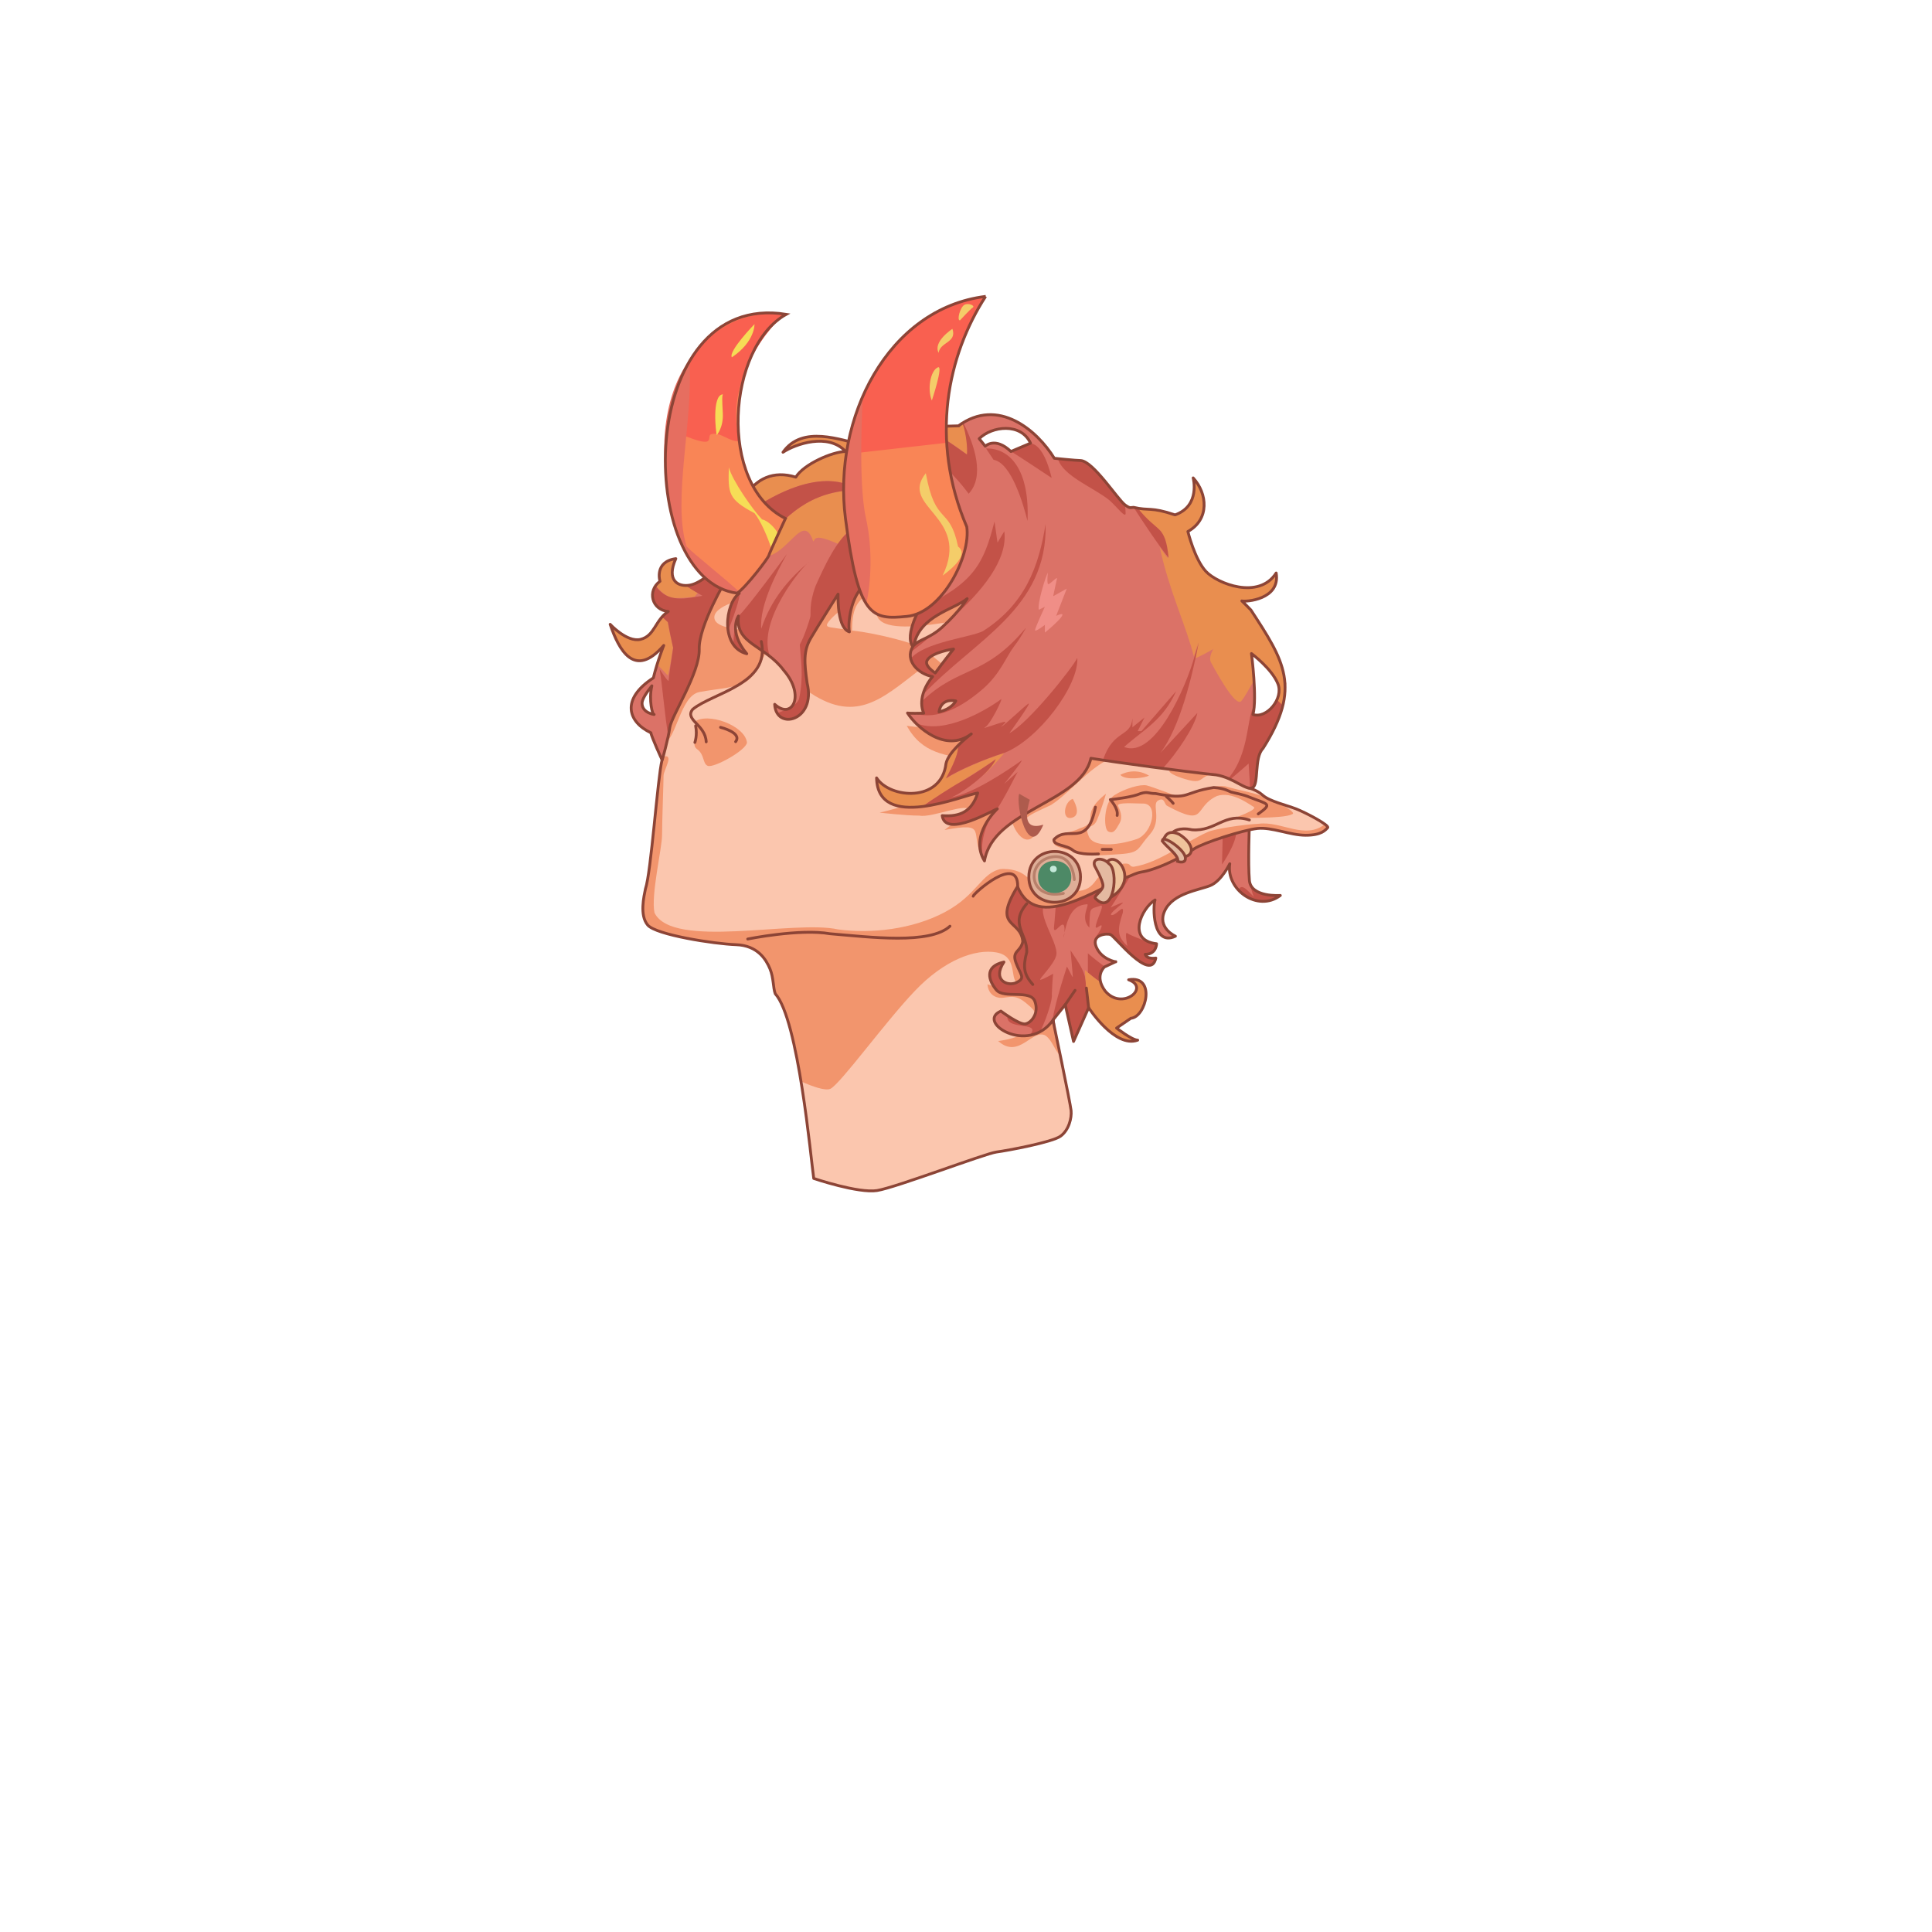<svg xmlns="http://www.w3.org/2000/svg" xml:space="preserve" id="a" x="0" y="0" style="enable-background:new 0 0 1024 1024" version="1.1" viewBox="0 0 1024 1024"><style>.st0{fill:#db7267}.st1{fill:#c35248}.st2{fill:#e98e4f}.st3{fill:none;stroke:#8c4436;stroke-width:1.498;stroke-linecap:round;stroke-linejoin:round;stroke-miterlimit:10}.st5{fill:#f2956d}.st9{fill:none;stroke:#8c4436;stroke-width:1.498;stroke-miterlimit:10}.st10{fill:#f98556}.st15{fill:#f96050}.st16{fill:#e66e60}.st17{fill:#f4cd69}.st18{fill:#f6dd56}.st19{fill:#e4baa1;stroke:#8c4436;stroke-width:1.498;stroke-miterlimit:10}</style><path d="M662.2 437s-.8 20.4 0 29.6 16.4 8 16.4 8c-12 9.1-28.9-3.1-26.8-16.8 0 0-4.4 9.2-10.4 11.6s-19.6 4-24 13.2 5.6 13.6 5.6 13.6c-12.3 5.8-12-16.2-10.8-19.2-7.1 4.3-15.2 21.4.8 23.2 0 0 0 5.6-6 5.6.8 2.8 5.6 2 5.6 2-2.7 13.3-22.2-12.2-24-12.4-1.2-.8-10.4-.4-7.6 6.4 2.8 6.8 10.4 8 10.4 8l-6 2.8s-5.6 4.8.4 12.8c9 10.6 24-1.9 12.4-6 0 0 9.2-2.4 9.2 8s-8 12.4-8 12.4l-7.6 5.2s8.2 6.4 11.2 6.4c-12 4.4-26-17.2-26-17.2l-8 17.9-4.4-19.6-6.4 8s2.8 14-8.4 18-40.4 4.8-44.8-2-8.8-30.8-13.2-55.9c-4.4-25.2-10-45.1-2.8-52.3 52-43 127.3-19.8 173.2-11.3z" class="st0"/><path d="M661.3 475.8c10.8 4.8 17.2-1.2 17.2-1.2s-12.7 1-15.8-5.6c.8 3.8 1.5 5.6 1.9 6.4-2.6-2.5-6.9-8.4-8.3-3.1 1.4 1.4 3 2.6 5 3.5zM655.3 439.8l-7.2-1.2c.1 1.4-.4 17.8-.4 19.6 0 0 8.1-11.6 7.6-18.4zM563.8 496.5c.2-.4.3-1.3.4-2.3-.4 1.7-.6 2.8-.4 2.3z" class="st1"/><path d="M558.2 516.1s-5.6 3.2-6.8 3.2 7.2-8 8.4-12.8c2.1-7.4-16.9-29.5 0-29.2 0 0-.8 10.8-1.2 14.4 0 5.2 6.2-7.9 5.6 2.5 1.7-7.2 3.8-14.3 11.6-14.9 2.6-.8-3.9 7 1.6 12.4 0 0 0-5.2.4-8s2.4-2.4 5.2-3.6-.8 5.2-2 9.6 2.3.1 2.8.8c.5.7-1.2 3.6-2.4 5.2-.3.4-.5 1.1-.5 2 1.5-2.9 6.8-2.9 7.7-2.3 1.8.2 21.3 25.7 24 12.4 0 0-4.8.8-5.6-2 6 0 6-5.6 6-5.6-2.3.2-14.5-4.6-15.5-5.6-1.6-1.2 0 6.8 0 6.8-5.6-5.3-5.3-8.7-2.4-17.6.8-5.2-3 1-5.6 1.2s2.8-4 5.2-6-6 2-6 2 11.6-17.6 13.6-23.1l-10-8s-6-1.6-9.2-2.4c-23.6.5-42.4-.3-60 28.4-9.6 15.6-4.8 28.7-5.6 39.9-.8 11.2 7.6 9.6 16 14.8s.4 3.6.4 8.4c0 7.7 20.2 1.6 10.8 10.8 1.8 12.9 13.7-17.9 12.8-22.8.3-8.5.7-10.9.7-10.9z" class="st1"/><path d="M567.4 503.7s1.2 12.8 1.2 14-3.2-6.4-3.2-5.2c-.2 1.4-9.5 27-8.4 39.3 2.4-5.3 1.2-11.4 1.2-11.4l6.4-8L569 552l7.8-17.4c-2.1-18.6.5-16.2-9.4-30.9zM585.4 512.5l.2-.1c-4.6-3.3-9-7.1-9-7.1v10.2c1.7 1.4 4.4 3.6 6.8 5.1-1.5-5.1 2-8.1 2-8.1z" class="st1"/><path d="M598.2 519.3c14.5 7.6-11.6 17.1-14.8 1.3-2.9-1.7-6.4-4.7-8.4-6.5.3 5 .8 12.4 1.8 20.5l.2-.5s14 21.6 26 17.2c-3 0-11.2-6.4-11.2-6.4l7.6-5.2s8-2 8-12.4-9.2-8-9.2-8z" class="st2"/><path d="M662.2 437s-.8 20.4 0 29.6 16.4 8 16.4 8c-12 9.1-28.9-3.1-26.8-16.8 0 0-4.4 9.2-10.4 11.6s-19.6 4-24 13.2 5.6 13.6 5.6 13.6c-12.3 5.8-12-16.2-10.8-19.2-7.1 4.3-15.2 21.4.8 23.2 0 0 0 5.6-6 5.6.8 2.8 5.6 2 5.6 2-2.7 13.3-22.2-12.2-24-12.4-1.2-.8-10.4-.4-7.6 6.4 2.8 6.8 10.4 8 10.4 8M591.4 509.7l-6 2.8M585.4 512.5s-5.6 4.8.4 12.8c9 10.6 24-1.9 12.4-6 14.7-2.6 9.3 19.8 1.2 20.4M599.4 539.7l-7.6 5.2M591.8 544.9s8.2 6.4 11.2 6.4c-12 4.4-26-17.2-26-17.2M577 534.1l-8 17.9-4.4-19.5-6.4 8" class="st3"/><path d="M558.2 540.5s2.8 14-8.4 18-40.4 4.8-44.8-2-8.8-30.8-13.2-55.9c-4.4-25.2-10-45.1-2.8-52.3 52-43.1 127.2-19.7 173.1-11.2" class="st3"/><path d="M661.3 417.5s4.4.8 8 4 12.4 5.2 17.6 7.2c5.2 2 18 8.8 16.8 10s-3.2 4-11.6 4c-8.4 0-18-4.4-25.6-3.6s-28.8 7.6-33.6 10.8c-4.8 3.2-12.8 7.6-20.8 10.4s-6 .8-13.2 4c-17.3 6-49.4 30.4-59.6 5.6-13.7 22.3 1.9 17.1 2.8 29.2-1.2 5.6-6 4.8-3.6 11.2s5.2 8 .4 10.4-13.2-1.2-6.8-10.8c-10.8 2.4-8 10-4 14.8s18-.4 20.4 6-2 11.6-5.2 12-12.8-6.8-12.8-6.8c-13.5 5.7 14.3 23.5 27.6 4.8 0 0 9.2 43.9 9.6 47.9.4 4-1.2 10.4-5.6 13.6-4.4 3.2-28 7.6-34 8.4-6 .8-53.2 18.8-63.2 20.4-10 1.6-33.6-6.4-33.6-6.4-1.5-10.1-8.1-84.4-20.4-97.9-1.2-3.2-.8-8.4-2.8-13.2s-6.4-12.4-18-12.8-42.4-5.2-46.8-10.4c-4.4-5.2-2-15.2-1.2-19.2 3-8.6 6.4-58.7 8.8-68.3-1-17.7 8-83.9 30.4-95.4 67.6-20.5 115.2-47.4 172.3 23.9 22 22.6 90.8 63.2 107.7 86.2z" style="fill:#fbc6ae"/><path d="M703.7 438.6c.3-.3-.3-1-1.4-1.8-10.6 8.5-23.2-1.7-35-.2-8.4.4-24 2.8-27.2 4.4-12.8 5.7-25.5 16.2-39.2 18.4-3.2 0-.4-2.8-8-1.2-13.3 3.1-10.2 12.6-20.8 14-2.8-.8-.8-9.6-6.4-7.6-23 13.8-14.2-4.7-35.2-4-10.4 2-12.4 13.6-29.6 22.8-17.2 9.2-39.2 11.6-56.8 9.2-23.2-5.2-87.6 10.7-97.2-8.8-2-9.2 4-34.3 4-41.1 0-6.8.8-28.4.8-31.5 0-3.2 6.3-12.3-.7-10-2.2 10.8-5.9 60.1-8.9 69.9-.8 4-3.2 14 1.2 19.2 4.4 5.2 35.2 10 46.8 10.4 18.2 1.4 18.6 15 20.8 26 6.6 11.4 11.6 25.2 13.7 46.5 6.1 2.7 12.9 5.1 15.5 3.9 5.2-2.4 29.2-35.6 44.8-51.9 15.6-16.4 32-22.4 43.2-20.4 11.2 2 7.2 13.2 10.8 16 4.8-2.4 2-4-.4-10.4s2.4-5.6 3.6-11.2c-.9-12.1-16.4-6.9-2.8-29.2 10.3 24.8 42.3.4 59.6-5.6 7.2-3.2 5.2-1.2 13.2-4 18.7-7.8 33.5-18.7 54.4-21.2 9.1-.8 31.2 8.4 37.2-.6zM558.2 540.5s-7.7 9.9-18.3 8.5c-3.7 1.9-11.7 3-10.9 2.7 11.1 10.1 18.2-6.8 25.2-2.8 3.6 2.6 4.8 7.9 8 10.9-2.1-10.3-4-19.3-4-19.3z" class="st5"/><path d="M528.2 528.5c4.8 1.6 8.4-2.8 15.2 2.8 4.2 3.4 5.5 4.9 5.1 6.6 5.4-17.5-16.3-6-21.5-15l-3.6-1.2s0 5.2 4.8 6.8zM609 411.1c-8-4.8-15.2-.4-15.2-.4 2.7 3.2 13.3 1.5 15.2.4zM619.8 408.7c0 1.2 4.8 3.4 10.4 4.8 5.6 1.4 6-.4 8.8-2s13.2-1.6 13.2-1.6l-29.2-5.2s-3.2 2.8-3.2 4zM650.6 417.1c-6-2.4-26 5.2-26 5.2s-13.6-5.2-16.8-6-11.6 1.6-17.2 5.2-5.9 17.8-3.2 19.2c2.8 1.4 4-.8 6-4.4s0-7.2-.8-9.2 8.8-1.2 12.8-1.2c9-.5 5.6 15.7-2.8 18.8-6.8 2.4-22.8 5.6-25.6-1.6s2-2.8 4.4-8.4 4.8-14 4.8-14c-15.3 12.1-2.1 14.6-14 18.4-5.6 2.8-11.2 2-13.6 6-2.4 4 7.6 4.8 11.6 6.8s12.8 1.6 23.6.8 8.8-2.8 15.6-10.4.8-16 4.4-18c3.6-2 3.2 2 4.8 2.8 21.5 11.6 13.7.7 26.4-5.2 8-2.8 17.6 4.8 19.2 5.6 3.6 1.6-11 6.1-10 6.4 2.5-.8 25.8.3 30.8-2.4 1.6-.7-2.6-3.4-7.6-6-9.1-4.9-17.4-5.8-26.8-8.4zM568.2 433.4c5.6-1.6.4-10 .4-10-4.8 1.6-6 11.6-.4 10z" class="st5"/><path d="M506.2 387.5c-2.8 0-25.6-2.8-25.6-2.8 8.4 15.1 20.4 15.2 34.8 18.4 3.6 1.6-9.6 12-10.8 13.6-7.9 5.7-30 12.2-38.4 14 0 0 13.6 1.6 21.2 1.6 6.7 1.3 26.7-7.7 26.4-2.4l-13.2 10c23.8-4.3 12.8 1.2 20.4 16 0 0 1.2-6 9.6-22s6-3.6 5.6-2.4c-1.5 4.8 7.1 20.8 13.2 9.6-11.7-6.3-5.7-8.2 7.6-14.4 11.7-7.3 25.1-26.6 39.6-26.4l13.2-13.2-6-2.4s-22.5.5-28 3.2-25.2-.4-26.8-.4h-42.8zM436.7 314.8c-11.5 5.5-16.5 19.1-16 30.8 0 2.8 6.4 20 6.4 20 25.9 18.7 40.1 4.9 59.6-10 2.8-.4 13.6 0 15.6 0s-9.6-9.2-12.8-11.6c-2.5-2.5-23.8-8.3-37.9-9.8.1-13 3.1-17.5 13.5-21.4l9.6-7.2-14.4 3.2s-20.4 4.8-23.6 6zm1.6 16.4c0-1.6 6.4-7.6 7.6-7.6.9 0 3.6 7 4.9 10.4-11.3-1.6-12.5-1.4-12.5-2.8z" class="st5"/><path d="M464.6 323.6c-1.8 18.3 56.6 1.1 65.6 1.6 1.2-.8-62.8-14.4-65.6-1.6zM351.6 394.2c6.8-1.8 8.9-25.5 19.1-27.4 10.4-2 20.4-2 26-6.4s13.2-22 10.8-24.4c-2.4-2.4-27.2-.8-28.8-8-1.6-7.2 18.4-11.2 18.4-11.2l22.8-15.6c-1.1-1.3-3.5-2.8-6.1-4.1-15.8 4.6-28.7 8.9-32.3 10.1-19 10.3-30.4 62.9-29.9 87z" class="st5"/><path d="M369.5 397.1c4 2.8 2.8 7.6 5.6 8.8 3.1 1.4 20.7-8.4 20.8-12.4-1.1-9-21-16.3-28-10.8 3.6 6.4-2.4 11.6 1.6 14.4z" class="st5"/><path d="M661.3 417.5s4.4.8 8 4 12.4 5.2 17.6 7.2c5.2 2 18 8.8 16.8 10s-3.2 4-11.6 4c-8.4 0-18-4.4-25.6-3.6s-28.8 7.6-33.6 10.8c-4.8 3.2-12.8 7.6-20.8 10.4s-6 .8-13.2 4c-17.3 6-49.4 30.4-59.6 5.6-13.7 22.3 1.9 17.1 2.8 29.2-1.2 5.6-6 4.8-3.6 11.2s5.2 8 .4 10.4-13.2-1.2-6.8-10.8c-10.8 2.4-8 10-4 14.8s18-.4 20.4 6-2 11.6-5.2 12-12.8-6.8-12.8-6.8c-13.5 5.7 14.3 23.5 27.6 4.8 0 0 9.2 43.9 9.6 47.9.4 4-1.2 10.4-5.6 13.6-4.4 3.2-28 7.6-34 8.4-6 .8-53.2 18.8-63.2 20.4-10 1.6-33.6-6.4-33.6-6.4-1.5-10.1-8.1-84.4-20.4-97.9-1.2-3.2-.8-8.4-2.8-13.2s-6.4-12.4-18-12.8-42.4-5.2-46.8-10.4c-4.4-5.2-2-15.2-1.2-19.2 3-8.6 6.4-58.7 8.8-68.3-1-17.7 8-83.9 30.4-95.4 67.6-20.5 115.2-47.4 172.3 23.9 22 22.6 90.8 63.2 107.7 86.2h0z" class="st3"/><path d="M662.9 323.2c-1.6-1.6-4-4.1-4.7-4.7 1.8.6 20.6-.6 18.2-14.8-9.2 14.4-31.2 5.6-37.2-.8s-9.6-21.2-9.6-21.2c11.6-6.4 10.4-20.1 2.8-28.4 0 0 4 14.8-9.6 19.6-13.1-4.4-13.5-2-22-4-1.6 0-1.6.8-4.4-1.2-3.9-2.8-16.9-23.2-23.6-23.6-2.4 0-14-1.2-14-1.2-9.1-14.8-29.8-32.6-50.8-17.2l-14.4.4s-34.8 9.6-36.8 9.6c-11.1-2.3-31.8-10.7-42 4 6.6-4.4 24-10.4 33.2-.4-7.1.1-22.3 6.8-26.4 13.6-23.9-7.4-36.4 18.5-32.2 46.1-4.4.7-10.6 2.3-10.6 2.3s-6.8 7.6-13.2 8.8c-6.4 1.2-12.8-2.4-7.6-14-11.6 1.6-8.4 12-8.4 12-6.9 5-4.4 15.2 4.4 16-7.1 4.6-7.1 13-14.8 14.8-7.2 1.6-16-8-16-8 4.6 13.6 12.9 29.2 28.4 11.2 0 0-3.4 8.5-5.5 17.2-17.3 11.2-13.6 23.3-1.3 29.1 0 1.4 6.1 15 6 14.4 0 0 3.2-11.2 4-17.2s16-29.1 15.6-41.5 14.4-37.1 14.4-37.1 2.6-2 5-4.1c.8 6.8 1.8 11.6 1.8 11.6-7.5 5.4-10.2 28.4 4 32-10-12-4.4-20-4.4-20-1.9 14.9 14.1 15.4 24 28.8 11.6 13.3 4.5 26.5-4.8 18 .7 14.2 22.1 8.7 17.2-11.2-1.6-11.2-2-17.2 2-24s14.4-23.2 14.4-23.2c-.1 2.8-.2 18.1 6 20-1.1-6.3 1.6-22 10-26l28 12.4s-9.1 15.2-4.4 21.5c-4.4 7.3 2.9 14.6 10.5 15.9-4.5 5.3-7.5 13-4.7 19.4-7.8.2-8.6-.1-8.6-.1 4.8 7.5 20.2 21.4 33.8 11.1-3 2.3-12.1 9.7-13.4 15.7-2.4 20.8-29.8 18.6-36.8 7.6.6 28.7 45.7 9.2 53.6 8-3.1 9.9-9.4 12.7-18.8 12 1.6 12.3 28.2-3.6 29.2-3.6 0 0-15.2 14-6.8 27.6 4.5-27.2 51.1-30.7 56.4-54.4 12.1 2 50.4 7.2 66.4 8.8 9.6 1.6 15.6 8.4 19.2 6.8 3.6-1.6.8-16 5.6-20.8 20.5-32.2 11.4-46.7-6.3-73.6zm-322.6 49.5c0-2.1 2.4-5.7 5.2-9.2-1.8 7.6.4 15.8 1.2 15.2 0 0-6.4-.8-6.4-6zM491.4 350c2.4-4.4 14-6 14-6s-5.2 6.5-9.7 12.7c-2.9-2-5.5-4.5-4.3-6.7zm6.3 27.3c1-6.2 5.9-6.4 8.9-5.8 0 0-1.9 4.2-8.9 5.8zm1.7-44.9c-6.6 6-12.2 6.5-15 9.6 2.9-15.7 21.5-19 28.2-24.7 0 0-3.6 6.3-13.2 15.1zm36.4-93.1c-8.4-8-13.6-2.8-13.6-2.8l-3.2-4c6.7-6.7 22.2-8.6 27.2 2.4l-10.4 4.4zm128.3 139.4c2.3-8.5-.8-32.3-.8-32.3s10.8 8 14 16c3.2 7.9-6 18.7-13.2 16.3z" class="st0"/><path d="M600.2 269c.3.3.7.5 1 .8-.2-.3-.3-.6-.5-.9-.2 0-.4 0-.5.1zM681.7 362.3c-1.5-13.4-17.1-38.8-23.5-43.8 1.8.6 20.6-.6 18.2-14.8-9.2 14.4-31.2 5.6-37.2-.8s-9.6-21.2-9.6-21.2c11.6-6.4 10.4-20.1 2.8-28.4 0 0 4 14.8-9.6 19.6-13-4.6-12-1.6-20.3-3.8 3.7 5.8 11.1 10.7 12.6 12.2 2 2 4 13.2 4 14.4 0 .5-1.9-2.1-4.4-5.7 4.9 23 14 41.7 18.1 58 1.5-4.6 2.3-7.6 2.3-7.6s-.7 3.6-1.7 8.3l.1.1c1.2 0 9.6-4.8 9.6-4.8s-2.8 4.4-1.2 7.2c1.6 2.8 12.8 24 16 20.4 1.7-1.9 4.3-6.8 6.6-10.7-.5-7.7-1.4-14.5-1.4-14.5 1 .4 19.8 15.6 13.5 24.6l2.7 2.6c1.5-4.4 2.3-8.5 2.4-11.3zM512.6 240.9c.4-2.7-.4-11.8-2.4-16.5-1.3.8-2 1.3-2 1.3-6.6.4-13.7-.5-21 2.2 6.3-1.3 23.1 11.3 25.4 13zM451.1 280.5c.4-.2.8-.3 1.3-.3 3-8.8 13.3-29.3 16.7-33.2 1-.3 18.5-3.7 25.6-4.4-4-2.9-8.4-5.2-12.8-6l3.3-8c-10.4 2.8-26.7 7.2-28.1 7.2-11.2-2.3-31.7-10.7-42 4 6.6-4.4 24-10.4 33.2-.4-7.1.1-22.3 6.8-26.4 13.6-5.6-3.7-28.6.1-31.4 20.8 2.9 2.5 6.7 5.5 8.2 6.8 2.4 2-4.8 15.2-6 18s2 0 13.2-3.6c11.7-1.6 19.1-21.9 24.4-10 1.6 4.4 0 0 3.6 0 2.5 0 7.2 1.9 10.4 3.3 2.7-4.2 5.3-7.2 6.8-7.8zm-46.8 7.6-5.2-18.4c38.8-25.6 55.2-10 55.2-10-25.4.3-38.5 14.5-50 28.4zM355.1 336l-1.2-6.4s-1.1-1.1-2.8-2.6c-4.3 2.6-3.5 9.8-11.6 11.8-7.2 1.6-16-8-16-8 4.6 13.6 12.9 29.2 28.4 11.2 0 0-1.8 4.5-3.6 10.3 2.4 2.1 5.6 5.7 5.6 5.7 1-1.8 2.9-15.7 2.8-14.8l-1.6-7.2zM355.9 316.8c3.6.5 8.7-.1 12.3-.5.5-.7 1-1.4 1.6-2-1.9-1.1-4.5-2.7-6.4-4-5.4 0-9.8-4.1-5.2-14.2-11.6 1.6-8.4 12-8.4 12s-1.2.8-2.3 2.5c3 3.1 6.1 5.9 8.4 6.2zM501.4 412.7c0-.2 7.3-12.6 6.3-17.4-2.9 2.9-5.6 6.3-6.3 9.4-2.4 20.8-29.8 18.6-36.8 7.6.2 9.4 7.9 19.2 24.5 15 9.3-6.7 33-20.4 38.7-25 0 0-2 3.6-6.6 8.5 3.5-3 8-7.9 11.1-11.7-10.9 3.5-24.8 9.5-30.9 13.6z" class="st2"/><path d="M633.1 348c-4.3 15.5-20.9 54.4-37.3 47.9 10.7-9.5 20.7-14.2 27.6-29.6L605 387.5h-2l3.6-7.2-6.4 5.2v-4.8c-.8 10.3-9.9 5.7-15.5 21.8 9.5 2.1 15.6 3.3 31.5 4.9 7.5-8.1 17.1-22.3 18.4-29.5L615 399.1c10.3-13.5 16.7-39.7 20.4-58.7 0 0-.8 3-2.3 7.6zM520.8 454.3c-1.3-9.6 2.1-18.7 7.3-25.2-2.4 2.5-12.6 13.7-7.3 25.2zM509.4 414.3c-5.3 2.9-14.7 9.1-20.3 13 13.1-2 29.1-7 29.1-7-3.1 9.9-9.4 12.7-18.8 12 1.4 11.8 26.2-2.3 29-3.5 3.1-4 10.6-19.2 11-19.7l-7.2 6.4s10.4-12.8 9.2-12.4c-7.5 5.3-25.8 17.7-37.6 19.6 4.8-1.2 21.2-13.2 24-20.3 0 0-11.2 7.9-18.4 11.9zM571 348.7c-2.5 5.2-25.7 34.4-36 39.9 0 0 12.4-17.2 10-15.6s-12.4 11.2-14 12 3.6-2.8 1.2-2.4c-2.4.4-12.8 4.4-10 2.8s9.6-15.6 8.4-14.8c-8.6 6.3-30.2 18.7-44.7 12.8 6.9 9.1 21.8 11.6 28.9 5.4-1.4 1.1-4.4 3.5-7.1 6.3 1 4.8-6.3 17.3-6.3 17.4 6.2-4.1 20-10.1 31-13.5 18-7 39.5-35.7 38.6-50.3z" class="st1"/><path d="M521 365.1c9.2-8 12.4-17.2 16.4-22.4 4-5.2 6.4-10 6.4-10-22.2 26.6-35 19.8-55.2 39-.1 2.3.2 4.5 1 6.3-2.3.1-4 .1-5.3.1 12.9 3.8 25.7-3.5 36.7-13zm-18.8 6.4c2-.4 4.4 0 4.4 0s-1.9 4.2-8.9 5.8c.9-4 3-5.5 4.5-5.8zM481 377.9c0 .2.2 0 .3 0h-.3zM554.2 277.7c-3.6 22.5-10.8 42.5-33.2 56.8-6.7 3.4-31.1 5.8-38.3 14.6.6 5.5 6.5 8.3 11.6 9.7-2.2 3.3-4.3 5.6-5.2 9.5 27.7-29.4 66.2-45.5 65.1-90.6zm-58.5 79c-13.5-8.3 7.2-12.5 9.7-12.7 0 0-5.1 6.4-9.7 12.7z" class="st1"/><path d="M487.5 322.6c-2.1 3.9-7.5 15-3.6 20.1-.5.8-.9 1.7-1.1 2.9 3.5-2.7 8-6.2 12.5-10-4.8 3.1-8.7 4-10.8 6.3 2.9-15.7 21.5-19 28.2-24.7 0 0-2.7 4.8-9.6 11.7 17.6-15.3 31.2-32.4 29.2-47.3l-3.6 6-1.6-11.2c-5.8 22.8-11.1 32.7-39.6 46.2zM494.6 242.5c10.5 7.5 18.8 19.2 18.8 19.2 8.6-9.2 3.2-25.4-2.8-37.6-.2.1-.3.2-.5.3 2 4.7 2.8 13.8 2.4 16.5-3.3-2-20.3-16.1-27.6-12.4l-3.3 8c4.6.8 9 3.1 13 6zM526.6 243.7c9.6 1.6 16 24.4 18 32.4 1.2-26.3-8.8-38.7-22-38.4l4 6zM535.8 239.3c2 .9 21.8 14.2 21.6 14-.5-2-4.1-18-11.5-18.3l-10.1 4.3zM596.6 272.1c0-.8-.1-2.5-.3-4.6-4.1-3.2-16.6-23-23.3-23.4-1.8 0-8.9-.7-12.3-1 2.6 9.3 19.3 15.4 27.5 22.2 3.6 3.2 8.4 9.6 8.4 6.8zM619.4 295.6c-1.9-18-5.6-12.6-16.6-26.6-.8-.1-1.3-.2-2-.2 3.1 5 13.6 20.9 18.6 26.8zM663.7 417.5c3.6-1.6.8-16 5.6-20.8 3.3-3.3 7.6-13.9 10.2-23.2l-2.7-2.6c-2.4 5.3-8 9.4-12.7 7.8.3-1.1.5-2.5.7-4-4.1 3.3-2 24.2-13.8 37.9.4.1.7.3 1.1.5 4.3-3.6 9.7-8.4 9.7-8.4l.8 13c.4 0 .8-.1 1.1-.2zM444.3 314.8c-.1 2.8-.2 18.1 6 20-1.1-6.3 1.6-22 10-26l6.7 3c-1-11-1.1-33.2-14.6-31.6-8.5 3.8-16.6 22.6-20.1 30.3-3.6 9.6-2.4 14.8-2.8 16.4s-2.8 9.6-5.6 14.8c.5 7.9 2.2 16.7-.4 28.8-1.7 4-7.5 5.9-11.6 7.5 1.1 2 3.2 3.7 7.2 2.9 8.4-1.6 10.4-7.6 8.8-18.8-1.6-11.2-2-17.2 2-24 4-6.9 14.4-23.3 14.4-23.3zM395.9 346.4c-10-12-4.4-20-4.4-20-1.6 1.3-2.5 7.5-2.8 14.8 1.7 2.6 4.1 4.5 7.2 5.2z" class="st1"/><path d="M396.3 339.6c3.6 3.1 7.4 4.5 11.6 7.8-6.5-18.7 17.5-47.5 21.2-49.8-11.4 9.5-20.4 20.2-25.6 35.6-1.2-12.4 9-31.4 13.6-39.6 0 0-21.6 29.6-25.6 32.8 0 0-.8 8.4 4.8 13.2zM390.2 303.7c.8 6.3 1.7 10.7 1.7 10.7-1.4.1-8.8 12.7-5.9 19.7 3.5-9.3 10.1-25.1 4.2-30.4zM355.1 385.5c.8-6 16-29.1 15.6-41.5s14.4-37.1 14.4-37.1 2.3-1.8 4.5-3.6c-1.2-1-2.8-1.9-4.5-3.3-3.2.7-6 1.4-6 1.4.1.2-9.4 9.8-15.6 9 2.3 1.6 6.8 4.3 8.8 5.4-8.5 1.3-18.2 4.1-24.6-5.1-5.2 7.5 2.4 13.4 6.8 13.5 0 0-1.2 1.2-3.3 3 1.7 1.5 2.8 2.6 2.8 2.6.6 3.4 2 10.2 2.8 13.6 0 0-.9 5.8-1.6 10.6-.4 3.2-.8 5.9-.8 6.6 0 1.6-4.8-6-4.8-6 1.4 7.9 2.5 23 4.7 36.3.3-2.2.6-3.9.8-5.4zM399.1 269.7l5.2 18.4c11.7-14.2 24.9-28.1 50-28.4 0 0-16.4-15.6-55.2 10z" class="st1"/><path d="M555.8 309.6c-1.2.4-.4-6-.4-6-.9.8-5.8 16.7-4.8 19.6l3.2-1.6s-5.2 11.2-5.2 12.4c0 1.2 5.2-2.8 5.2-2.8v4c-.4.7 16.2-13.4 6-8.8l5.6-14.4-7.2 4s1.6-7.6 2-9.2c.4-1.6-3.2 2.4-4.4 2.8z" style="fill:#f08e87"/><path d="M662.9 323.2c-1.6-1.6-4-4.1-4.7-4.7 1.8.6 20.6-.6 18.2-14.8-9.2 14.4-31.2 5.6-37.2-.8s-9.6-21.2-9.6-21.2c11.6-6.4 10.4-20.1 2.8-28.4 0 0 4 14.8-9.6 19.6-13.1-4.4-13.5-2-22-4-1.6 0-1.6.8-4.4-1.2-3.9-2.8-16.9-23.2-23.6-23.6-2.4 0-14-1.2-14-1.2-9.1-14.8-29.8-32.6-50.8-17.2M508.2 225.7l-14.4.4M493.8 226.1s-34.8 9.6-36.8 9.6c-11.2-2.3-31.7-10.7-42 4 6.6-4.4 24-10.4 33.2-.4-7.1.1-22.3 6.8-26.4 13.6-23.9-7.4-36.4 18.5-32.2 46.1-4.4.7-10.6 2.3-10.6 2.3s-6.8 7.6-13.2 8.8c-6.4 1.2-12.8-2.4-7.6-14-11.6 1.6-8.4 12-8.4 12-6.9 5-4.4 15.2 4.4 16-7.1 4.6-7.1 13-14.8 14.8-7.2 1.6-16-8-16-8 4.6 13.6 12.9 29.2 28.4 11.2 0 0-3.4 8.5-5.5 17.2-17.3 11.2-13.6 23.3-1.3 29.1 0 1.4 6.1 15 6 14.4 0 0 3.2-11.2 4-17.2s16-29.1 15.6-41.5S385 307 385 307s2.6-2 5-4.1c.8 6.8 1.8 11.6 1.8 11.6-7.5 5.4-10.2 28.4 4 32-10-12-4.4-20-4.4-20-1.9 14.9 14.1 15.4 24 28.8 11.6 13.3 4.5 26.5-4.8 18 .7 14.2 22.1 8.7 17.2-11.2-1.6-11.2-2-17.2 2-24s14.4-23.2 14.4-23.2c-.1 2.8-.2 18.1 6 20-1.1-6.3 1.6-22 10-26M460.3 308.8l27.9 12.4M488.2 321.2s-9.1 15.2-4.4 21.5c-4.4 7.3 2.9 14.6 10.5 15.9-4.5 5.3-7.5 13-4.7 19.4-7.8.2-8.6-.1-8.6-.1 4.8 7.5 20.2 21.4 33.8 11.1-3 2.3-12.1 9.7-13.4 15.7-2.4 20.8-29.8 18.6-36.8 7.6.6 28.7 45.7 9.2 53.6 8-3.1 9.9-9.4 12.7-18.8 12 1.6 12.3 28.2-3.6 29.2-3.6 0 0-15.2 14-6.8 27.6 4.5-27.2 51.1-30.7 56.4-54.4 12.1 2 50.4 7.2 66.4 8.8 9.6 1.6 15.6 8.4 19.2 6.8 3.6-1.6.8-16 5.6-20.8 20.6-32.4 11.2-46.4-6.4-73.4" class="st3"/><path d="M340.3 372.7c0-2.1 2.4-5.7 5.2-9.2-1.8 7.6.4 15.8 1.2 15.2 0 0-6.4-.8-6.4-6h0zM491.4 350c2.4-4.4 14-6 14-6s-5.2 6.5-9.7 12.7c-2.9-2-5.5-4.5-4.3-6.7h0zM497.7 377.3c1-6.2 5.9-6.4 8.9-5.8 0 0-1.9 4.2-8.9 5.8h0zM499.4 332.4c-6.6 6-12.2 6.5-15 9.6 2.9-15.7 21.5-19 28.2-24.7 0 0-3.6 6.3-13.2 15.1h0zM535.8 239.3c-8.4-8-13.6-2.8-13.6-2.8M522.2 236.5l-3.2-4M519 232.5c6.7-6.7 22.2-8.6 27.2 2.4M546.2 234.9l-10.4 4.4M664.1 378.7c2.3-8.5-.8-32.3-.8-32.3s10.8 8 14 16c3.2 7.9-6 18.7-13.2 16.3h0z" class="st3"/><path d="M625 442.2c-6.9-3.1-7.7 2-8.8 3.6l10 8.4c7.4 0 6.9-7-1.2-12z" style="fill:#efc39c;stroke:#8c4436;stroke-width:1.498;stroke-miterlimit:10"/><path d="m585.4 459.8.4 17.2c21.7-9.2 3.2-30.7-.4-17.2z" style="fill:#efc39c"/><path d="M585.8 477c21.7-9.2 3.2-30.7-.4-17.2" class="st9"/><path d="M416.7 166.6c-31.1 17.3-36.6 90.2-.4 108.2 0 0-8.4 18-8.8 19.6s-12.4 17.2-16.8 20c-54.8-7.1-54-160.7 26-147.8zM522.4 157.1c-20.1 31-29.8 75.9-10 122.1 2.3 15.4-13.1 45.7-31.7 47.5s-25.8.9-32.6-52 22.3-111.2 74.3-117.6z" class="st10"/><path d="M572.7 464.8c0 17.9-27.4 17.9-27.4 0 .1-18 27.3-18 27.4 0z" style="fill:#dfae97;stroke:#8c4436;stroke-width:1.498;stroke-miterlimit:10"/><path d="M569.4 466.2s-.6-15-13.2-11.7c-12.6 3.4-10.8 22.7 7.4 19" style="fill:none;stroke:#b8806b;stroke-width:1.498;stroke-linecap:round;stroke-linejoin:round;stroke-miterlimit:10"/><path d="M567.8 464.8c.2 11.4-17.8 11.4-17.6 0-.2-11.4 17.8-11.4 17.6 0z" style="fill:#4d8966"/><path d="M560.1 460.6c0 2.3-3.6 2.3-3.6 0s3.6-2.3 3.6 0z" style="fill:#c4e9da"/><path d="M448.6 240.7c9.8-1.1 32.6-3.7 52.9-6-5.4-32 20.8-79.1 20.9-77.6-41 5-67.6 42.2-73.8 83.6z" class="st15"/><path d="M457.3 210.2c-1 19.9-1.7 49.4 1.7 64.6 3.7 16.5 2.6 34.8.1 45.3-12.3-21-17.1-82.2-1.8-109.9z" class="st16"/><path d="M490.7 250.8c5.1 28.3 12.5 16.8 17.1 38.9 6.8 4.8-6.6 14.1-8.2 15.4 15.3-31.6-23.4-36.2-8.9-54.3zM493.9 212.3s6.3-19 3.2-17.6c-4 1.7-5.7 11.7-3.2 17.6zM497.5 187c.7-5.8 9.8-5.3 7.3-12.7 0 0-10.5 6.8-7.3 12.7zM508.8 169.8s5.4-5.9 6.8-6.8c1.4-.9-2.3-2.7-4.5-1.4s-4.1 8.2-2.3 8.2z" class="st17"/><path d="M522.4 157.1c-20.1 31-29.8 75.9-10 122.1 2.3 15.4-13.1 45.7-31.7 47.5s-25.8.9-32.6-52 22.3-111.2 74.3-117.6z" class="st9"/><path d="M391.9 233.8c-5.4.6-9.8-5-14.8-3.7-3.2.8 3.2 7.6-12.4 1.6-4.4-1.7-8.4-2.6-12-3.3 5.3-46 35.6-65.7 64-61.8-.6-2-34.6 30.6-24.8 67.2z" class="st15"/><path d="M365.4 190.9c2.2 32.2-9.2 74.2-1.5 98.7 3.3 3.6 19.3 16.1 27.8 24-30.6 5.7-56.4-81.7-26.3-122.7z" class="st16"/><path d="M399.9 171.8s-14 14.4-12 17.6c12.4-8.4 12-17.6 12-17.6zM383.1 209c-.4 1.2-.4 2.4 0 10s-3.2 11.6-3.2 11.6c-.4-.7-2.8-21.1 3.2-21.6zM386.3 247.7c1.7 6.7 12.5 22.3 17.6 27.6 3 .6 6.9 4.4 8.6 7.7-1.3 2.8-2.6 5.8-3.6 8-1.9-6.2-5.9-15.3-9-19-14-7.4-14-10.5-13.6-24.3z" class="st18"/><path d="M416.7 166.6c-31.1 17.3-36.6 90.2-.4 108.2 0 0-8.4 18-8.8 19.6s-12.4 17.2-16.8 20c-54.8-7.1-54-160.7 26-147.8z" class="st9"/><path d="M580.2 459s4.4 7.7 4.4 10.4c.1 2.7-5.2 5.5-4 6.8 10 10 12.5-15.2 7.2-18.4-3.2-3.6-9.2-3.2-7.6 1.2zM624.2 456.6c1-3.2-6.6-8.2-8-10.8-.9-3.8 11.1 3.8 12 8.4.8 4-4 2.4-4 2.4z" class="st19"/><path d="M396.3 497.7s27.6-5.6 43.6-2.8c21.5 1.8 52.9 5.8 63.6-4M539.4 469.8c.2-17.3-23.6 3.9-23.6 5.2M403.5 340c5.1 22.7-26 27.2-36.4 36-4.4 5.6 6.8 8 7.2 17.2M368.3 393.5s1.4-3.8.4-8.8M381.9 385.5s11.6 2.8 8 7.6M580.6 427.8c-4.4 22.4-14.4 8.9-22 17.2-.4 3.2 6.8 2.8 10 5.6s13.6 2 13.6 2M584.2 450.2h4.8M621.8 441s2.8-2.8 10-1.2c12.8 1 17.1-9.4 30.4-5.2M666.9 431.4c7.9-5.6 4.9-5.1-4.4-8.8-3.6-1.6-8.8-2.4-10-2.8s-3.2-2-9.2-2.4c-16.7 2.6-12.1 6.8-30.8 3.2-4 0-4-1.2-8 0-3.9 1.8-13.5 3-16 3.2 0 0 4.4 4.8 3.6 8.4" class="st3"/><path d="M621.8 425.8c-.8-1.2-3.6-3.6-3.6-3.6" class="st3"/><path d="M545.8 423.9c-1.6 5.7-4.3 16.7 7.2 13.2-8 19.2-14.8-10.4-12.8-16.4l5.6 3.2z" style="fill:#ae5b4d"/><path d="m577 534.1-1.2-10.4M564.6 532.5l5.2-7.6M544.2 479c-9.3 10.8.4 16 0 25.6-2.1 7.9-1.6 11.8 3.2 17.2" class="st3"/></svg>